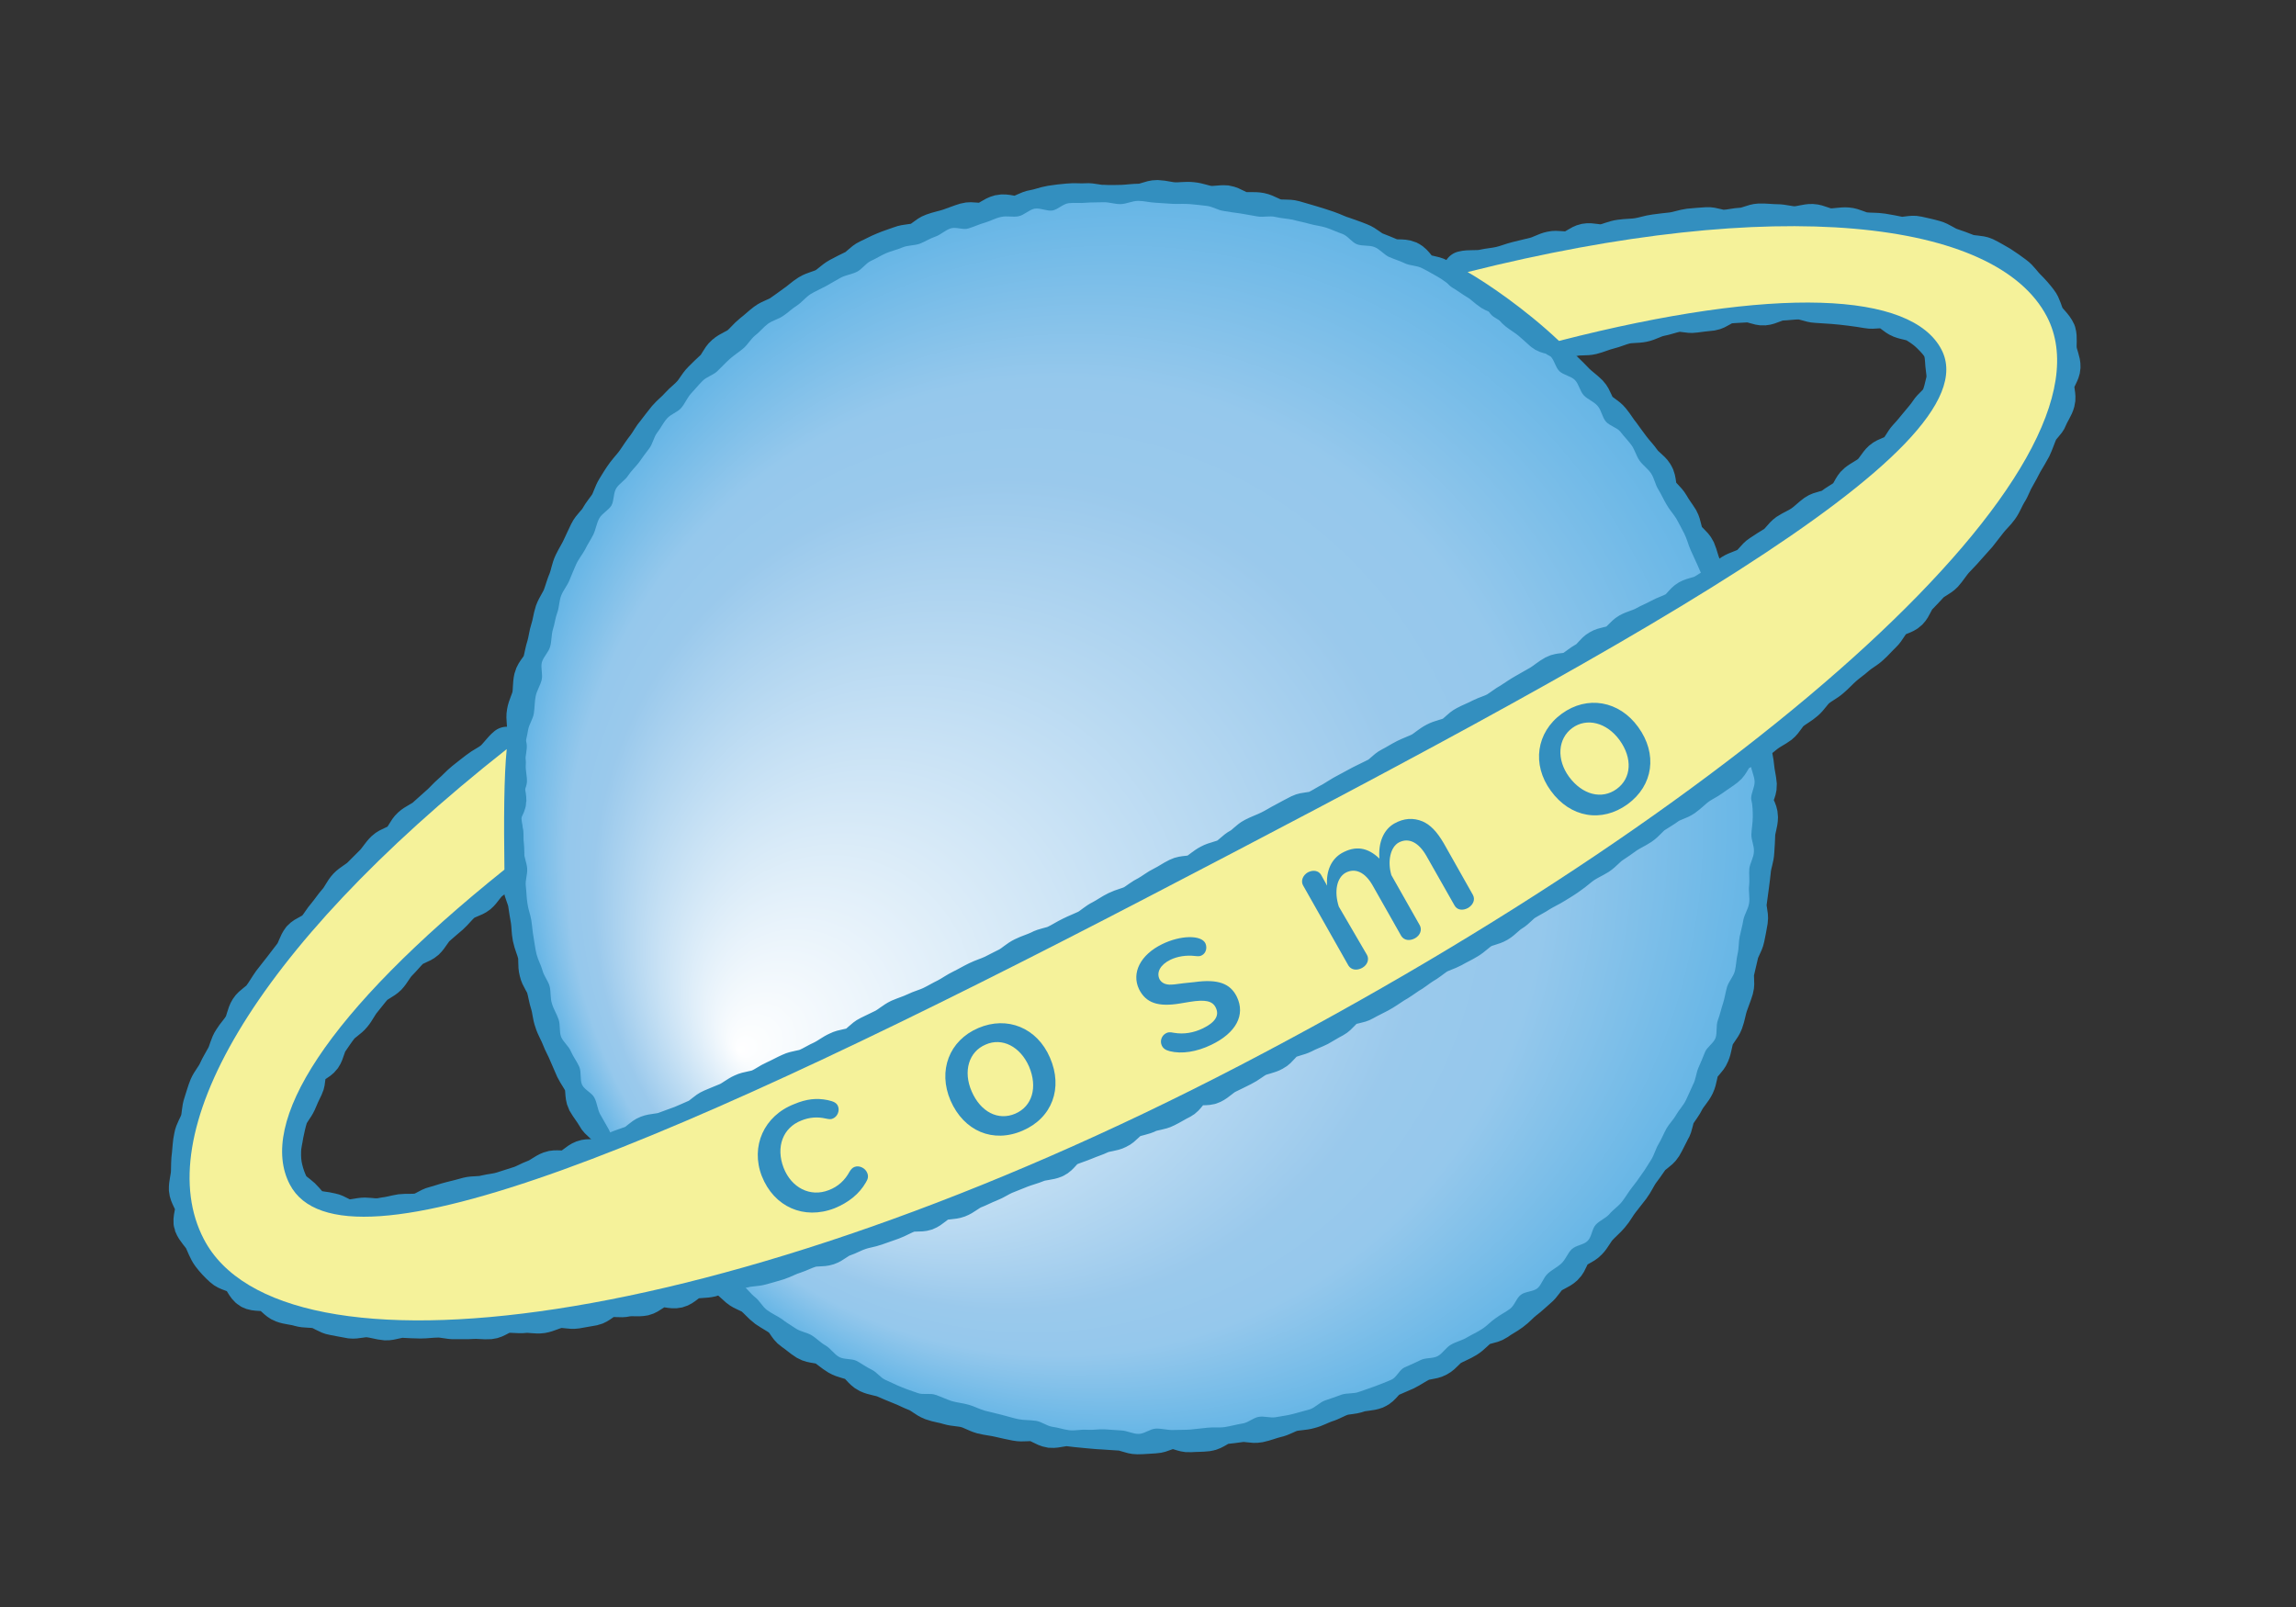 <?xml version="1.0" encoding="utf-8"?>
<!-- Generator: Adobe Illustrator 25.4.1, SVG Export Plug-In . SVG Version: 6.00 Build 0)  -->
<svg version="1.1" id="レイヤー_1" xmlns="http://www.w3.org/2000/svg" xmlns:xlink="http://www.w3.org/1999/xlink" x="0px"
	 y="0px" viewBox="0 0 100 70" style="enable-background:new 0 0 100 70;" xml:space="preserve">
<rect x="0" y="0" width="100" height="70" fill="#333333" stroke="none"/>
<style type="text/css">
	.st0{fill:#338FBF;}
	.st1{fill:none;stroke:#338FBF;stroke-width:1.897;stroke-miterlimit:10;}
	.st2{fill:url(#SVGID_1_);}
	.st3{fill:none;stroke:#338FBF;stroke-width:1.73;stroke-linecap:round;stroke-linejoin:round;stroke-miterlimit:10;}
	.st4{fill:#F5F29A;}
</style>
<g>
	<path class="st0" d="M76.49,35.59c0,0.26-0.11,0.5-0.12,0.75c-0.01,0.26-0.02,0.5-0.04,0.75c-0.01,0.26-0.11,0.49-0.14,0.74
		c-0.02,0.25-0.06,0.49-0.09,0.75c-0.03,0.25-0.07,0.49-0.1,0.74c-0.04,0.25,0.09,0.52,0.05,0.77c-0.04,0.25-0.09,0.49-0.14,0.74
		c-0.05,0.25-0.22,0.46-0.27,0.71c-0.06,0.25-0.11,0.48-0.17,0.73c-0.07,0.25,0.03,0.53-0.04,0.77c-0.07,0.24-0.17,0.47-0.25,0.71
		c-0.08,0.24-0.11,0.49-0.2,0.73c-0.09,0.24-0.3,0.43-0.39,0.66c-0.09,0.24-0.1,0.5-0.2,0.73c-0.09,0.23-0.34,0.4-0.44,0.62
		c-0.1,0.23-0.1,0.5-0.21,0.73c-0.11,0.23-0.3,0.41-0.42,0.63c-0.11,0.23-0.27,0.42-0.4,0.63c-0.12,0.22-0.11,0.51-0.25,0.72
		c-0.12,0.22-0.22,0.45-0.35,0.67c-0.13,0.21-0.42,0.33-0.56,0.54c-0.14,0.21-0.29,0.41-0.43,0.6c-0.14,0.21-0.24,0.44-0.39,0.64
		c-0.15,0.2-0.31,0.39-0.46,0.59c-0.16,0.2-0.27,0.43-0.43,0.61c-0.16,0.19-0.36,0.35-0.53,0.54c-0.17,0.19-0.27,0.43-0.44,0.6
		c-0.17,0.18-0.46,0.25-0.63,0.43c-0.18,0.18-0.22,0.49-0.4,0.66c-0.18,0.17-0.46,0.24-0.65,0.41c-0.19,0.17-0.3,0.41-0.5,0.57
		c-0.19,0.16-0.37,0.34-0.57,0.49c-0.2,0.15-0.36,0.35-0.57,0.5c-0.2,0.15-0.43,0.26-0.63,0.41c-0.21,0.14-0.52,0.13-0.73,0.27
		c-0.21,0.14-0.37,0.35-0.58,0.48c-0.21,0.13-0.45,0.22-0.67,0.34c-0.22,0.12-0.36,0.37-0.59,0.49c-0.22,0.12-0.52,0.09-0.74,0.21
		c-0.22,0.11-0.43,0.26-0.65,0.37c-0.23,0.1-0.45,0.2-0.69,0.3c-0.23,0.1-0.37,0.42-0.6,0.51c-0.23,0.09-0.51,0.07-0.75,0.15
		c-0.24,0.09-0.5,0.07-0.74,0.15s-0.45,0.22-0.69,0.29c-0.24,0.08-0.45,0.21-0.7,0.27c-0.24,0.07-0.5,0.06-0.75,0.12
		c-0.25,0.07-0.46,0.22-0.71,0.27c-0.25,0.06-0.48,0.16-0.73,0.21c-0.25,0.05-0.52-0.06-0.77-0.02c-0.25,0.04-0.49,0.06-0.74,0.09
		c-0.25,0.04-0.47,0.28-0.72,0.31c-0.25,0.03-0.5,0.02-0.76,0.04c-0.25,0.02-0.51-0.16-0.77-0.15c-0.25,0.01-0.49,0.19-0.75,0.2
		c-0.25,0.01-0.5,0.04-0.76,0.04c-0.26,0-0.5-0.15-0.75-0.16c-0.26-0.01-0.5-0.04-0.75-0.05c-0.26-0.01-0.5-0.04-0.75-0.06
		c-0.25-0.02-0.49-0.05-0.75-0.08c-0.25-0.03-0.52,0.09-0.77,0.07c-0.25-0.04-0.47-0.24-0.72-0.28c-0.25-0.04-0.51,0.03-0.76-0.02
		s-0.49-0.1-0.74-0.16c-0.25-0.06-0.5-0.08-0.74-0.14c-0.25-0.07-0.46-0.21-0.7-0.27c-0.24-0.07-0.51-0.06-0.75-0.13
		c-0.24-0.08-0.49-0.1-0.73-0.19c-0.24-0.09-0.43-0.29-0.66-0.38c-0.24-0.09-0.45-0.21-0.69-0.3c-0.23-0.09-0.46-0.19-0.69-0.29
		c-0.23-0.1-0.5-0.11-0.73-0.22c-0.23-0.11-0.36-0.39-0.59-0.51c-0.23-0.11-0.49-0.13-0.71-0.26s-0.4-0.31-0.61-0.43
		c-0.22-0.12-0.54-0.08-0.76-0.21c-0.21-0.13-0.4-0.31-0.6-0.44c-0.21-0.14-0.3-0.44-0.51-0.59s-0.43-0.26-0.63-0.4
		c-0.2-0.15-0.36-0.35-0.55-0.51c-0.2-0.16-0.47-0.21-0.66-0.37c-0.19-0.16-0.37-0.34-0.56-0.51s-0.46-0.24-0.64-0.41
		c-0.18-0.17-0.29-0.43-0.46-0.6c-0.18-0.18-0.43-0.28-0.6-0.46c-0.17-0.18-0.34-0.37-0.5-0.56c-0.17-0.19-0.23-0.47-0.39-0.66
		c-0.16-0.19-0.43-0.29-0.6-0.48c-0.15-0.2-0.25-0.44-0.4-0.64c-0.15-0.2-0.26-0.43-0.4-0.63c-0.14-0.21-0.21-0.46-0.34-0.67
		c-0.14-0.21-0.4-0.34-0.53-0.55s-0.13-0.51-0.26-0.72c-0.12-0.22-0.4-0.35-0.51-0.57c-0.12-0.22-0.29-0.42-0.41-0.63
		c-0.11-0.22-0.04-0.54-0.14-0.77c-0.1-0.23-0.26-0.43-0.37-0.65c-0.1-0.23-0.2-0.45-0.3-0.69c-0.09-0.23-0.22-0.44-0.31-0.68
		c-0.09-0.24-0.23-0.45-0.3-0.69c-0.09-0.24-0.09-0.49-0.17-0.74c-0.08-0.24-0.11-0.49-0.18-0.73c-0.07-0.24-0.26-0.44-0.31-0.69
		c-0.07-0.25-0.01-0.51-0.07-0.76c-0.06-0.25-0.17-0.47-0.22-0.72c-0.05-0.25-0.04-0.5-0.08-0.75c-0.04-0.25-0.09-0.49-0.12-0.74
		c-0.04-0.25-0.18-0.48-0.21-0.73c-0.03-0.25-0.04-0.5-0.06-0.75c-0.02-0.25-0.04-0.5-0.06-0.75c-0.01-0.25-0.06-0.5-0.06-0.76
		c-0.01-0.25-0.03-0.5-0.03-0.76s0.19-0.5,0.2-0.75c0.01-0.26,0.02-0.5,0.04-0.75c0.01-0.26,0.02-0.5,0.04-0.75
		c0.02-0.25,0.09-0.49,0.12-0.74c0.03-0.25-0.07-0.51-0.03-0.76c0.04-0.25-0.05-0.52,0-0.77c0.04-0.25,0.18-0.48,0.23-0.73
		c0.05-0.25,0.02-0.51,0.08-0.76c0.06-0.25,0.31-0.43,0.38-0.68c0.07-0.25,0.1-0.49,0.18-0.73c0.07-0.24,0.09-0.49,0.17-0.73
		s0.1-0.49,0.18-0.73c0.09-0.24,0.25-0.44,0.34-0.68c0.09-0.24,0.15-0.48,0.25-0.71c0.09-0.23,0.12-0.49,0.23-0.72
		s0.25-0.44,0.35-0.66c0.11-0.23,0.21-0.46,0.32-0.68c0.11-0.23,0.33-0.39,0.45-0.6c0.12-0.22,0.29-0.41,0.43-0.62
		c0.12-0.22,0.18-0.47,0.31-0.68c0.13-0.21,0.26-0.43,0.41-0.63s0.33-0.38,0.47-0.59c0.14-0.21,0.28-0.42,0.43-0.61
		c0.15-0.2,0.26-0.43,0.43-0.62c0.16-0.2,0.3-0.4,0.46-0.59c0.16-0.19,0.37-0.34,0.53-0.53c0.17-0.19,0.37-0.33,0.54-0.52
		c0.17-0.18,0.28-0.42,0.46-0.6c0.18-0.18,0.35-0.35,0.54-0.52c0.18-0.17,0.26-0.45,0.45-0.61c0.19-0.17,0.45-0.24,0.65-0.4
		c0.19-0.16,0.35-0.37,0.54-0.52c0.2-0.15,0.38-0.33,0.58-0.48s0.47-0.21,0.67-0.35c0.21-0.14,0.4-0.29,0.6-0.43
		c0.21-0.14,0.39-0.32,0.6-0.45s0.48-0.17,0.7-0.29c0.22-0.12,0.39-0.32,0.61-0.44c0.22-0.12,0.44-0.23,0.67-0.34
		c0.22-0.11,0.39-0.35,0.61-0.45c0.23-0.1,0.45-0.23,0.68-0.32c0.23-0.1,0.47-0.17,0.71-0.26c0.23-0.09,0.51-0.07,0.75-0.15
		c0.24-0.09,0.42-0.32,0.65-0.4c0.24-0.09,0.48-0.13,0.72-0.21c0.24-0.08,0.47-0.18,0.71-0.25c0.24-0.07,0.53,0.05,0.78-0.02
		s0.44-0.27,0.69-0.33c0.25-0.06,0.53,0.09,0.78,0.04s0.46-0.22,0.72-0.26c0.25-0.04,0.48-0.14,0.73-0.18s0.5-0.07,0.75-0.09
		c0.25-0.03,0.5,0.01,0.76-0.01c0.25-0.02,0.5,0.08,0.76,0.07C48.39,9.02,48.65,9,48.89,9c0.25-0.01,0.5-0.05,0.75-0.05
		c0.26,0,0.5-0.16,0.76-0.16c0.26,0.01,0.5,0.09,0.75,0.1c0.26,0.01,0.51-0.04,0.76-0.01c0.25,0.02,0.49,0.13,0.74,0.16
		S53.15,9,53.39,9.02c0.25,0.04,0.47,0.24,0.72,0.28c0.25,0.04,0.51-0.01,0.76,0.04c0.25,0.05,0.46,0.22,0.71,0.27
		c0.25,0.06,0.51,0,0.76,0.07s0.48,0.14,0.72,0.21c0.24,0.07,0.48,0.15,0.72,0.23c0.24,0.08,0.46,0.2,0.7,0.27
		c0.24,0.09,0.47,0.16,0.71,0.26c0.24,0.09,0.42,0.29,0.65,0.39c0.23,0.09,0.46,0.18,0.69,0.28c0.23,0.1,0.55,0.01,0.78,0.11
		c0.23,0.11,0.35,0.43,0.57,0.54c0.23,0.11,0.51,0.1,0.73,0.22c0.22,0.12,0.45,0.23,0.66,0.35c0.22,0.12,0.37,0.36,0.58,0.49
		c0.21,0.13,0.47,0.2,0.68,0.34c0.21,0.14,0.43,0.26,0.64,0.4c0.21,0.14,0.32,0.41,0.53,0.55c0.2,0.15,0.46,0.22,0.65,0.38
		c0.2,0.16,0.41,0.29,0.6,0.45c0.19,0.16,0.26,0.46,0.44,0.63c0.19,0.17,0.45,0.25,0.63,0.42c0.18,0.17,0.36,0.35,0.53,0.53
		c0.18,0.18,0.39,0.32,0.57,0.5c0.17,0.18,0.22,0.48,0.38,0.67c0.17,0.19,0.42,0.29,0.58,0.49c0.16,0.19,0.28,0.41,0.44,0.6
		c0.15,0.2,0.29,0.41,0.44,0.6c0.15,0.2,0.33,0.38,0.47,0.58c0.14,0.21,0.39,0.34,0.52,0.55c0.14,0.21,0.08,0.55,0.21,0.76
		c0.13,0.21,0.36,0.37,0.48,0.58c0.12,0.22,0.28,0.42,0.41,0.63c0.12,0.22,0.12,0.5,0.24,0.72c0.11,0.22,0.38,0.37,0.49,0.6
		c0.1,0.23,0.14,0.48,0.25,0.72c0.1,0.23,0.18,0.46,0.28,0.7c0.09,0.23,0.22,0.45,0.31,0.68c0.09,0.24,0.22,0.45,0.3,0.69
		s0.17,0.47,0.25,0.71s0.04,0.51,0.1,0.76c0.07,0.24,0.27,0.44,0.34,0.69c0.07,0.25-0.06,0.53,0,0.78c0.06,0.25,0.18,0.47,0.23,0.72
		c0.05,0.25,0.09,0.49,0.14,0.74c0.04,0.25-0.02,0.51,0.02,0.76c0.04,0.25,0.18,0.48,0.21,0.73c0.03,0.25,0.1,0.49,0.12,0.75
		c0.02,0.25,0.09,0.49,0.11,0.75c0.01,0.25-0.19,0.51-0.18,0.76C76.29,35.09,76.49,35.34,76.49,35.59z"/>
	<path class="st1" d="M76.49,35.59c0,0.26-0.11,0.5-0.12,0.75c-0.01,0.26-0.02,0.5-0.04,0.75c-0.01,0.26-0.11,0.49-0.14,0.74
		c-0.02,0.25-0.06,0.49-0.09,0.75c-0.03,0.25-0.07,0.49-0.1,0.74c-0.04,0.25,0.09,0.52,0.05,0.77c-0.04,0.25-0.09,0.49-0.14,0.74
		c-0.05,0.25-0.22,0.46-0.27,0.71c-0.06,0.25-0.11,0.48-0.17,0.73c-0.07,0.25,0.03,0.53-0.04,0.77c-0.07,0.24-0.17,0.47-0.25,0.71
		c-0.08,0.24-0.11,0.49-0.2,0.73c-0.09,0.24-0.3,0.43-0.39,0.66c-0.09,0.24-0.1,0.5-0.2,0.73c-0.09,0.23-0.34,0.4-0.44,0.62
		c-0.1,0.23-0.1,0.5-0.21,0.73c-0.11,0.23-0.3,0.41-0.42,0.63c-0.11,0.23-0.27,0.42-0.4,0.63c-0.12,0.22-0.11,0.51-0.25,0.72
		c-0.12,0.22-0.22,0.45-0.35,0.67c-0.13,0.21-0.42,0.33-0.56,0.54c-0.14,0.21-0.29,0.41-0.43,0.6c-0.14,0.21-0.24,0.44-0.39,0.64
		c-0.15,0.2-0.31,0.39-0.46,0.59c-0.16,0.2-0.27,0.43-0.43,0.61c-0.16,0.19-0.36,0.35-0.53,0.54c-0.17,0.19-0.27,0.43-0.44,0.6
		c-0.17,0.18-0.46,0.25-0.63,0.43c-0.18,0.18-0.22,0.49-0.4,0.66c-0.18,0.17-0.46,0.24-0.65,0.41c-0.19,0.17-0.3,0.41-0.5,0.57
		c-0.19,0.16-0.37,0.34-0.57,0.49c-0.2,0.15-0.36,0.35-0.57,0.5c-0.2,0.15-0.43,0.26-0.63,0.41c-0.21,0.14-0.52,0.13-0.73,0.27
		c-0.21,0.14-0.37,0.35-0.58,0.48c-0.21,0.13-0.45,0.22-0.67,0.34c-0.22,0.12-0.36,0.37-0.59,0.49c-0.22,0.12-0.52,0.09-0.74,0.21
		c-0.22,0.11-0.43,0.26-0.65,0.37c-0.23,0.1-0.45,0.2-0.69,0.3c-0.23,0.1-0.37,0.42-0.6,0.51c-0.23,0.09-0.51,0.07-0.75,0.15
		c-0.24,0.09-0.5,0.07-0.74,0.15s-0.45,0.22-0.69,0.29c-0.24,0.08-0.45,0.21-0.7,0.27c-0.24,0.07-0.5,0.06-0.75,0.12
		c-0.25,0.07-0.46,0.22-0.71,0.27c-0.25,0.06-0.48,0.16-0.73,0.21c-0.25,0.05-0.52-0.06-0.77-0.02c-0.25,0.04-0.49,0.06-0.74,0.09
		c-0.25,0.04-0.47,0.28-0.72,0.31c-0.25,0.03-0.5,0.02-0.76,0.04c-0.25,0.02-0.51-0.16-0.77-0.15c-0.25,0.01-0.49,0.19-0.75,0.2
		c-0.25,0.01-0.5,0.04-0.76,0.04c-0.26,0-0.5-0.15-0.75-0.16c-0.26-0.01-0.5-0.04-0.75-0.05c-0.26-0.01-0.5-0.04-0.75-0.06
		c-0.25-0.02-0.49-0.05-0.75-0.08c-0.25-0.03-0.52,0.09-0.77,0.07c-0.25-0.04-0.47-0.24-0.72-0.28c-0.25-0.04-0.51,0.03-0.76-0.02
		s-0.49-0.1-0.74-0.16c-0.25-0.06-0.5-0.08-0.74-0.14c-0.25-0.07-0.46-0.21-0.7-0.27c-0.24-0.07-0.51-0.06-0.75-0.13
		c-0.24-0.08-0.49-0.1-0.73-0.19c-0.24-0.09-0.43-0.29-0.66-0.38c-0.24-0.09-0.45-0.21-0.69-0.3c-0.23-0.09-0.46-0.19-0.69-0.29
		c-0.23-0.1-0.5-0.11-0.73-0.22c-0.23-0.11-0.36-0.39-0.59-0.51c-0.23-0.11-0.49-0.13-0.71-0.26s-0.4-0.31-0.61-0.43
		c-0.22-0.12-0.54-0.08-0.76-0.21c-0.21-0.13-0.4-0.31-0.6-0.44c-0.21-0.14-0.3-0.44-0.51-0.59s-0.43-0.26-0.63-0.4
		c-0.2-0.15-0.36-0.35-0.55-0.51c-0.2-0.16-0.47-0.21-0.66-0.37c-0.19-0.16-0.37-0.34-0.56-0.51s-0.46-0.24-0.64-0.41
		c-0.18-0.17-0.29-0.43-0.46-0.6c-0.18-0.18-0.43-0.28-0.6-0.46c-0.17-0.18-0.34-0.37-0.5-0.56c-0.17-0.19-0.23-0.47-0.39-0.66
		c-0.16-0.19-0.43-0.29-0.6-0.48c-0.15-0.2-0.25-0.44-0.4-0.64c-0.15-0.2-0.26-0.43-0.4-0.63c-0.14-0.21-0.21-0.46-0.34-0.67
		c-0.14-0.21-0.4-0.34-0.53-0.55s-0.13-0.51-0.26-0.72c-0.12-0.22-0.4-0.35-0.51-0.57c-0.12-0.22-0.29-0.42-0.41-0.63
		c-0.11-0.22-0.04-0.54-0.14-0.77c-0.1-0.23-0.26-0.43-0.37-0.65c-0.1-0.23-0.2-0.45-0.3-0.69c-0.09-0.23-0.22-0.44-0.31-0.68
		c-0.09-0.24-0.23-0.45-0.3-0.69c-0.09-0.24-0.09-0.49-0.17-0.74c-0.08-0.24-0.11-0.49-0.18-0.73c-0.07-0.24-0.26-0.44-0.31-0.69
		c-0.07-0.25-0.01-0.51-0.07-0.76c-0.06-0.25-0.17-0.47-0.22-0.72c-0.05-0.25-0.04-0.5-0.08-0.75c-0.04-0.25-0.09-0.49-0.12-0.74
		c-0.04-0.25-0.18-0.48-0.21-0.73c-0.03-0.25-0.04-0.5-0.06-0.75c-0.02-0.25-0.04-0.5-0.06-0.75c-0.01-0.25-0.06-0.5-0.06-0.76
		c-0.01-0.25-0.03-0.5-0.03-0.76s0.19-0.5,0.2-0.75c0.01-0.26,0.02-0.5,0.04-0.75c0.01-0.26,0.02-0.5,0.04-0.75
		c0.02-0.25,0.09-0.49,0.12-0.74c0.03-0.25-0.07-0.51-0.03-0.76c0.04-0.25-0.05-0.52,0-0.77c0.04-0.25,0.18-0.48,0.23-0.73
		c0.05-0.25,0.02-0.51,0.08-0.76c0.06-0.25,0.31-0.43,0.38-0.68c0.07-0.25,0.1-0.49,0.18-0.73c0.07-0.24,0.09-0.49,0.17-0.73
		s0.1-0.49,0.18-0.73c0.09-0.24,0.25-0.44,0.34-0.68c0.09-0.24,0.15-0.48,0.25-0.71c0.09-0.23,0.12-0.49,0.23-0.72
		s0.25-0.44,0.35-0.66c0.11-0.23,0.21-0.46,0.32-0.68c0.11-0.23,0.33-0.39,0.45-0.6c0.12-0.22,0.29-0.41,0.43-0.62
		c0.12-0.22,0.18-0.47,0.31-0.68c0.13-0.21,0.26-0.43,0.41-0.63s0.33-0.38,0.47-0.59c0.14-0.21,0.28-0.42,0.43-0.61
		c0.15-0.2,0.26-0.43,0.43-0.62c0.16-0.2,0.3-0.4,0.46-0.59c0.16-0.19,0.37-0.34,0.53-0.53c0.17-0.19,0.37-0.33,0.54-0.52
		c0.17-0.18,0.28-0.42,0.46-0.6c0.18-0.18,0.35-0.35,0.54-0.52c0.18-0.17,0.26-0.45,0.45-0.61c0.19-0.17,0.45-0.24,0.65-0.4
		c0.19-0.16,0.35-0.37,0.54-0.52c0.2-0.15,0.38-0.33,0.58-0.48s0.47-0.21,0.67-0.35c0.21-0.14,0.4-0.29,0.6-0.43
		c0.21-0.14,0.39-0.32,0.6-0.45s0.48-0.17,0.7-0.29c0.22-0.12,0.39-0.32,0.61-0.44c0.22-0.12,0.44-0.23,0.67-0.34
		c0.22-0.11,0.39-0.35,0.61-0.45c0.23-0.1,0.45-0.23,0.68-0.32c0.23-0.1,0.47-0.17,0.71-0.26c0.23-0.09,0.51-0.07,0.75-0.15
		c0.24-0.09,0.42-0.32,0.65-0.4c0.24-0.09,0.48-0.13,0.72-0.21c0.24-0.08,0.47-0.18,0.71-0.25c0.24-0.07,0.53,0.05,0.78-0.02
		s0.44-0.27,0.69-0.33c0.25-0.06,0.53,0.09,0.78,0.04s0.46-0.22,0.72-0.26c0.25-0.04,0.48-0.14,0.73-0.18s0.5-0.07,0.75-0.09
		c0.25-0.03,0.5,0.01,0.76-0.01c0.25-0.02,0.5,0.08,0.76,0.07C48.39,9.02,48.65,9,48.89,9c0.25-0.01,0.5-0.05,0.75-0.05
		c0.26,0,0.5-0.16,0.76-0.16c0.26,0.01,0.5,0.09,0.75,0.1c0.26,0.01,0.51-0.04,0.76-0.01c0.25,0.02,0.49,0.13,0.74,0.16
		S53.15,9,53.39,9.02c0.25,0.04,0.47,0.24,0.72,0.28c0.25,0.04,0.51-0.01,0.76,0.04c0.25,0.05,0.46,0.22,0.71,0.27
		c0.25,0.06,0.51,0,0.76,0.07s0.48,0.14,0.72,0.21c0.24,0.07,0.48,0.15,0.72,0.23c0.24,0.08,0.46,0.2,0.7,0.27
		c0.24,0.09,0.47,0.16,0.71,0.26c0.24,0.09,0.42,0.29,0.65,0.39c0.23,0.09,0.46,0.18,0.69,0.28c0.23,0.1,0.55,0.01,0.78,0.11
		c0.23,0.11,0.35,0.43,0.57,0.54c0.23,0.11,0.51,0.1,0.73,0.22c0.22,0.12,0.45,0.23,0.66,0.35c0.22,0.12,0.37,0.36,0.58,0.49
		c0.21,0.13,0.47,0.2,0.68,0.34c0.21,0.14,0.43,0.26,0.64,0.4c0.21,0.14,0.32,0.41,0.53,0.55c0.2,0.15,0.46,0.22,0.65,0.38
		c0.2,0.16,0.41,0.29,0.6,0.45c0.19,0.16,0.26,0.46,0.44,0.63c0.19,0.17,0.45,0.25,0.63,0.42c0.18,0.17,0.36,0.35,0.53,0.53
		c0.18,0.18,0.39,0.32,0.57,0.5c0.17,0.18,0.22,0.48,0.38,0.67c0.17,0.19,0.42,0.29,0.58,0.49c0.16,0.19,0.28,0.41,0.44,0.6
		c0.15,0.2,0.29,0.41,0.44,0.6c0.15,0.2,0.33,0.38,0.47,0.58c0.14,0.21,0.39,0.34,0.52,0.55c0.14,0.21,0.08,0.55,0.21,0.76
		c0.13,0.21,0.36,0.37,0.48,0.58c0.12,0.22,0.28,0.42,0.41,0.63c0.12,0.22,0.12,0.5,0.24,0.72c0.11,0.22,0.38,0.37,0.49,0.6
		c0.1,0.23,0.14,0.48,0.25,0.72c0.1,0.23,0.18,0.46,0.28,0.7c0.09,0.23,0.22,0.45,0.31,0.68c0.09,0.24,0.22,0.45,0.3,0.69
		s0.17,0.47,0.25,0.71s0.04,0.51,0.1,0.76c0.07,0.24,0.27,0.44,0.34,0.69c0.07,0.25-0.06,0.53,0,0.78c0.06,0.25,0.18,0.47,0.23,0.72
		c0.05,0.25,0.09,0.49,0.14,0.74c0.04,0.25-0.02,0.51,0.02,0.76c0.04,0.25,0.18,0.48,0.21,0.73c0.03,0.25,0.1,0.49,0.12,0.75
		c0.02,0.25,0.09,0.49,0.11,0.75c0.01,0.25-0.19,0.51-0.18,0.76C76.29,35.09,76.49,35.34,76.49,35.59z"/>
</g>
<g>
	
		<radialGradient id="SVGID_1_" cx="49.602" cy="34.246" r="26.866" fx="32.182" fy="24.109" gradientTransform="matrix(1 0 0 -1 0 69.89)" gradientUnits="userSpaceOnUse">
		<stop  offset="0" style="stop-color:#FFFFFF"/>
		<stop  offset="0.674" style="stop-color:#9AC9EC"/>
		<stop  offset="0.792" style="stop-color:#95C8EC"/>
		<stop  offset="1" style="stop-color:#67B6E6"/>
	</radialGradient>
	<path class="st2" d="M76.34,35.59c0,0.26-0.05,0.5-0.06,0.75c-0.01,0.26,0.13,0.51,0.11,0.76c-0.01,0.26-0.17,0.49-0.2,0.74
		c-0.02,0.25,0.02,0.5-0.01,0.75c-0.03,0.25,0.04,0.51,0,0.76c-0.04,0.25-0.2,0.47-0.25,0.72c-0.04,0.25-0.11,0.49-0.16,0.73
		c-0.05,0.25-0.03,0.5-0.09,0.75s-0.06,0.5-0.12,0.75c-0.07,0.25-0.26,0.44-0.34,0.69c-0.07,0.24-0.1,0.49-0.18,0.73
		c-0.08,0.24-0.13,0.48-0.22,0.72c-0.09,0.24-0.02,0.53-0.1,0.77c-0.09,0.24-0.37,0.39-0.46,0.62c-0.09,0.23-0.19,0.46-0.29,0.69
		c-0.1,0.23-0.11,0.5-0.23,0.72c-0.11,0.23-0.2,0.46-0.31,0.68c-0.11,0.23-0.29,0.41-0.42,0.63c-0.12,0.22-0.31,0.4-0.43,0.61
		c-0.12,0.22-0.21,0.45-0.34,0.67c-0.13,0.21-0.19,0.47-0.32,0.68c-0.14,0.21-0.26,0.43-0.41,0.63c-0.14,0.21-0.29,0.41-0.44,0.6
		s-0.28,0.42-0.43,0.61c-0.16,0.2-0.38,0.34-0.54,0.53c-0.16,0.19-0.43,0.28-0.6,0.47c-0.17,0.19-0.17,0.52-0.35,0.7
		c-0.17,0.18-0.52,0.19-0.7,0.37c-0.18,0.18-0.26,0.44-0.44,0.61s-0.42,0.28-0.6,0.45c-0.19,0.17-0.26,0.47-0.44,0.63
		c-0.19,0.16-0.54,0.14-0.73,0.29c-0.2,0.15-0.27,0.46-0.47,0.61c-0.2,0.15-0.43,0.26-0.63,0.41c-0.21,0.14-0.38,0.34-0.59,0.47
		c-0.21,0.14-0.44,0.24-0.66,0.37c-0.21,0.13-0.47,0.18-0.69,0.31c-0.22,0.12-0.36,0.38-0.58,0.5c-0.22,0.12-0.54,0.06-0.76,0.18
		c-0.22,0.11-0.45,0.21-0.68,0.31c-0.23,0.1-0.35,0.44-0.58,0.54c-0.23,0.1-0.46,0.19-0.7,0.28c-0.23,0.09-0.47,0.16-0.71,0.25
		c-0.24,0.09-0.52,0.04-0.76,0.12c-0.24,0.09-0.47,0.17-0.71,0.25c-0.24,0.08-0.43,0.31-0.67,0.39c-0.24,0.07-0.48,0.13-0.73,0.2
		c-0.25,0.07-0.49,0.09-0.74,0.14s-0.52-0.06-0.77-0.01c-0.25,0.05-0.46,0.26-0.71,0.29c-0.25,0.04-0.49,0.11-0.74,0.15
		c-0.25,0.04-0.5,0-0.76,0.03c-0.25,0.03-0.5,0.05-0.75,0.08c-0.25,0.02-0.5,0.01-0.75,0.02c-0.25,0.01-0.5-0.07-0.76-0.06
		c-0.25,0.01-0.5,0.23-0.75,0.23c-0.26,0-0.5-0.14-0.75-0.15c-0.26-0.01-0.5-0.04-0.75-0.05c-0.26-0.01-0.5,0.04-0.76,0.02
		c-0.25-0.02-0.51,0.05-0.76,0.02c-0.25-0.03-0.49-0.12-0.74-0.15c-0.25-0.04-0.47-0.23-0.72-0.26c-0.25-0.04-0.5-0.02-0.75-0.07
		c-0.25-0.05-0.48-0.13-0.73-0.19c-0.25-0.06-0.48-0.12-0.73-0.18c-0.25-0.07-0.46-0.19-0.71-0.26c-0.24-0.07-0.5-0.09-0.74-0.16
		c-0.24-0.08-0.46-0.19-0.7-0.27c-0.24-0.09-0.54,0.01-0.78-0.08c-0.24-0.09-0.48-0.16-0.71-0.26c-0.23-0.09-0.46-0.21-0.69-0.31
		c-0.23-0.1-0.39-0.35-0.61-0.45c-0.23-0.11-0.43-0.26-0.65-0.38c-0.23-0.11-0.54-0.05-0.76-0.17c-0.22-0.12-0.37-0.37-0.59-0.5
		c-0.22-0.12-0.39-0.31-0.6-0.44c-0.21-0.13-0.49-0.16-0.7-0.3s-0.43-0.27-0.62-0.42c-0.21-0.14-0.44-0.24-0.64-0.39
		c-0.2-0.15-0.32-0.41-0.52-0.56c-0.2-0.16-0.34-0.37-0.54-0.53c-0.19-0.16-0.36-0.35-0.54-0.52c-0.19-0.17-0.46-0.24-0.64-0.41
		c-0.18-0.17-0.28-0.43-0.46-0.6c-0.18-0.18-0.35-0.36-0.52-0.54c-0.17-0.18-0.49-0.23-0.66-0.42c-0.17-0.19-0.29-0.41-0.45-0.6
		c-0.16-0.19-0.37-0.35-0.52-0.55c-0.15-0.2-0.19-0.48-0.34-0.68c-0.15-0.2-0.27-0.42-0.42-0.62s-0.26-0.43-0.39-0.64
		c-0.14-0.21-0.46-0.29-0.6-0.5c-0.13-0.21-0.17-0.48-0.29-0.7s-0.25-0.43-0.37-0.65s-0.13-0.49-0.25-0.72
		c-0.11-0.22-0.43-0.34-0.54-0.57c-0.1-0.23-0.02-0.54-0.12-0.78c-0.1-0.23-0.26-0.43-0.36-0.66c-0.09-0.23-0.33-0.41-0.43-0.64
		c-0.09-0.24-0.03-0.52-0.11-0.76s-0.22-0.45-0.29-0.69c-0.08-0.24-0.04-0.51-0.1-0.75s-0.25-0.45-0.31-0.69
		c-0.07-0.25-0.2-0.47-0.26-0.71c-0.06-0.25-0.09-0.49-0.13-0.74c-0.05-0.25-0.06-0.5-0.1-0.75c-0.04-0.25-0.14-0.48-0.17-0.74
		c-0.04-0.25-0.04-0.5-0.07-0.75c-0.03-0.25,0.08-0.51,0.06-0.76s-0.13-0.49-0.15-0.74c-0.01-0.25,0-0.5-0.01-0.76
		c-0.01-0.25-0.09-0.5-0.09-0.76s0.04-0.5,0.05-0.76s0.17-0.49,0.19-0.75c0.01-0.26-0.07-0.5-0.05-0.76
		c0.02-0.25-0.07-0.51-0.04-0.76s0.1-0.49,0.14-0.74c0.04-0.25,0.21-0.47,0.25-0.72c0.04-0.25,0.03-0.5,0.08-0.75
		s0.2-0.47,0.26-0.71c0.06-0.25-0.05-0.53,0.01-0.77c0.07-0.25,0.29-0.43,0.36-0.68c0.07-0.24,0.05-0.51,0.12-0.75
		c0.08-0.24,0.1-0.49,0.19-0.73c0.09-0.24,0.08-0.51,0.17-0.74c0.09-0.24,0.26-0.43,0.36-0.67c0.09-0.23,0.19-0.46,0.29-0.69
		c0.1-0.23,0.27-0.43,0.39-0.65c0.11-0.23,0.25-0.43,0.36-0.65c0.11-0.23,0.14-0.49,0.26-0.71c0.12-0.22,0.4-0.35,0.53-0.56
		c0.12-0.22,0.08-0.54,0.21-0.75c0.13-0.21,0.39-0.35,0.52-0.56c0.14-0.21,0.33-0.38,0.48-0.58c0.14-0.21,0.29-0.4,0.44-0.6
		c0.15-0.2,0.19-0.48,0.34-0.68c0.16-0.2,0.26-0.43,0.43-0.62c0.16-0.19,0.45-0.27,0.61-0.45c0.17-0.19,0.26-0.44,0.43-0.63
		c0.17-0.18,0.33-0.38,0.51-0.56c0.18-0.18,0.46-0.25,0.64-0.42c0.18-0.17,0.35-0.36,0.54-0.53s0.4-0.3,0.59-0.46
		c0.19-0.16,0.32-0.4,0.51-0.56c0.2-0.15,0.36-0.36,0.56-0.51c0.2-0.15,0.47-0.21,0.67-0.35c0.21-0.14,0.39-0.32,0.6-0.45
		c0.21-0.14,0.37-0.35,0.58-0.49c0.21-0.13,0.45-0.23,0.67-0.35c0.22-0.12,0.43-0.25,0.65-0.37s0.49-0.15,0.71-0.26
		s0.38-0.36,0.6-0.47c0.23-0.1,0.44-0.24,0.67-0.34c0.23-0.1,0.48-0.15,0.71-0.25s0.51-0.08,0.75-0.16
		c0.24-0.09,0.44-0.23,0.68-0.31s0.43-0.28,0.67-0.36c0.24-0.08,0.55,0.08,0.78,0c0.24-0.07,0.46-0.18,0.71-0.25s0.46-0.2,0.71-0.25
		c0.25-0.06,0.51,0.02,0.76-0.03c0.25-0.05,0.45-0.28,0.7-0.33c0.25-0.04,0.52,0.11,0.77,0.08c0.25-0.04,0.46-0.29,0.72-0.32
		c0.25-0.03,0.5,0.01,0.76-0.02c0.25-0.02,0.5-0.01,0.75-0.02c0.25-0.01,0.5,0.09,0.76,0.08c0.25-0.01,0.5-0.14,0.75-0.14
		c0.26,0,0.5,0.07,0.75,0.08c0.26,0.01,0.5,0.04,0.75,0.05c0.26,0.01,0.5-0.01,0.75,0.01c0.25,0.02,0.5,0.05,0.75,0.08
		c0.25,0.03,0.48,0.19,0.73,0.22c0.25,0.04,0.49,0.08,0.74,0.11c0.25,0.04,0.49,0.09,0.74,0.13s0.52-0.04,0.77,0.02
		c0.25,0.06,0.5,0.07,0.75,0.12c0.25,0.07,0.49,0.11,0.73,0.18c0.24,0.07,0.5,0.09,0.74,0.17c0.24,0.08,0.46,0.19,0.7,0.27
		c0.24,0.09,0.4,0.36,0.63,0.45c0.24,0.09,0.53,0.03,0.76,0.12c0.23,0.09,0.41,0.32,0.63,0.43c0.23,0.1,0.47,0.17,0.7,0.28
		s0.51,0.09,0.74,0.21c0.23,0.11,0.44,0.24,0.66,0.36c0.22,0.12,0.42,0.29,0.63,0.42c0.22,0.12,0.46,0.21,0.67,0.34
		s0.43,0.26,0.64,0.4c0.21,0.14,0.3,0.44,0.51,0.59c0.21,0.14,0.43,0.25,0.63,0.4s0.4,0.3,0.6,0.45c0.2,0.16,0.44,0.25,0.64,0.41
		c0.19,0.16,0.42,0.29,0.6,0.45c0.19,0.17,0.23,0.5,0.41,0.67c0.18,0.17,0.5,0.21,0.67,0.38c0.18,0.18,0.22,0.49,0.39,0.67
		c0.17,0.18,0.44,0.27,0.6,0.46c0.17,0.19,0.2,0.49,0.36,0.68c0.16,0.19,0.48,0.26,0.63,0.44c0.15,0.2,0.33,0.38,0.48,0.58
		c0.15,0.2,0.21,0.47,0.35,0.67c0.14,0.21,0.37,0.36,0.51,0.57c0.14,0.21,0.18,0.48,0.31,0.69c0.13,0.21,0.23,0.44,0.36,0.66
		c0.12,0.22,0.3,0.41,0.43,0.62c0.12,0.22,0.24,0.44,0.35,0.66c0.11,0.22,0.17,0.47,0.27,0.7c0.1,0.23,0.21,0.45,0.31,0.68
		c0.1,0.23,0.2,0.45,0.29,0.69c0.09,0.23,0.34,0.41,0.43,0.63c0.09,0.24,0.11,0.49,0.19,0.73c0.09,0.24,0.18,0.47,0.26,0.71
		c0.08,0.24,0.22,0.46,0.28,0.7c0.07,0.24-0.05,0.53,0.01,0.78c0.07,0.25,0.29,0.44,0.35,0.69c0.06,0.25,0.05,0.5,0.09,0.75
		c0.05,0.25,0.13,0.48,0.17,0.73c0.04,0.25-0.01,0.51,0.03,0.76c0.04,0.25,0.06,0.49,0.09,0.75c0.03,0.25,0.09,0.49,0.12,0.75
		c0.02,0.25,0.16,0.49,0.17,0.74c0.01,0.25-0.16,0.51-0.15,0.76C76.34,35.09,76.34,35.34,76.34,35.59z"/>
</g>
<g>
	<g>
		<g>
			<path class="st0" d="M89.07,13.83c-0.11-0.22-0.15-0.49-0.31-0.69c-0.15-0.2-0.32-0.39-0.5-0.57c-0.18-0.17-0.32-0.41-0.53-0.56
				c-0.2-0.15-0.41-0.3-0.63-0.44c-0.21-0.12-0.44-0.26-0.67-0.37c-0.22-0.1-0.52-0.06-0.77-0.15c-0.23-0.09-0.46-0.18-0.71-0.26
				c-0.24-0.08-0.44-0.26-0.7-0.33c-0.24-0.07-0.49-0.12-0.75-0.18c-0.25-0.06-0.52,0.06-0.78,0.02c-0.25-0.05-0.49-0.1-0.75-0.14
				c-0.25-0.04-0.5-0.02-0.76-0.05c-0.25-0.03-0.48-0.19-0.75-0.21c-0.25-0.02-0.51,0.05-0.77,0.04c-0.25-0.01-0.5-0.18-0.76-0.19
				c-0.25-0.01-0.51,0.1-0.77,0.1c-0.25,0-0.5-0.09-0.77-0.09c-0.25,0-0.51-0.04-0.77-0.03c-0.25,0.01-0.5,0.17-0.76,0.18
				c-0.25,0.01-0.49,0.08-0.75,0.09c-0.25,0.02-0.51-0.13-0.77-0.11c-0.25,0.02-0.5,0.03-0.76,0.06c-0.24,0.03-0.47,0.12-0.73,0.16
				c-0.25,0.03-0.5,0.05-0.76,0.09c-0.25,0.03-0.49,0.12-0.75,0.16c-0.25,0.04-0.51,0.03-0.77,0.07c-0.25,0.03-0.48,0.15-0.73,0.2
				c-0.25,0.04-0.52-0.08-0.78-0.03c-0.25,0.05-0.46,0.28-0.71,0.33c-0.26,0.05-0.53-0.05-0.78,0.01c-0.25,0.05-0.47,0.2-0.73,0.26
				c-0.25,0.06-0.49,0.12-0.74,0.18c-0.25,0.06-0.48,0.16-0.74,0.22c-0.25,0.06-0.5,0.07-0.76,0.13c-0.25,0.06-0.62,0-0.88,0.07
				c0.17,0.09,0.46,0.31,0.7,0.45c0.18,0.11,0.35,0.29,0.56,0.43c0.19,0.12,0.46,0.15,0.66,0.3c0.19,0.13,0.27,0.41,0.47,0.56
				c0.18,0.14,0.39,0.26,0.58,0.42c0.18,0.15,0.35,0.31,0.53,0.47c0.18,0.16,0.45,0.11,0.62,0.28c0.25-0.07,0.46,0,0.71-0.06
				c0.25-0.06,0.52-0.01,0.77-0.07c0.25-0.06,0.48-0.17,0.73-0.23c0.25-0.06,0.48-0.17,0.73-0.23c0.26-0.06,0.51-0.03,0.76-0.08
				c0.26-0.05,0.48-0.2,0.73-0.25c0.26-0.05,0.49-0.14,0.74-0.19c0.26-0.05,0.53,0.07,0.78,0.03c0.26-0.04,0.51-0.06,0.76-0.09
				c0.26-0.04,0.48-0.28,0.73-0.31c0.26-0.03,0.51-0.03,0.77-0.05c0.26-0.03,0.53,0.15,0.78,0.13c0.26-0.02,0.5-0.2,0.75-0.21
				c0.26-0.01,0.51-0.05,0.76-0.05c0.26,0,0.51,0.14,0.76,0.15c0.26,0.01,0.51,0.04,0.76,0.05c0.26,0.02,0.51,0.05,0.75,0.08
				c0.26,0.03,0.5,0.07,0.74,0.11c0.26,0.05,0.54-0.05,0.78,0.02c0.26,0.08,0.43,0.31,0.66,0.4c0.25,0.1,0.52,0.1,0.72,0.24
				c0.23,0.14,0.43,0.29,0.6,0.46c0.18,0.18,0.37,0.37,0.48,0.59c0.11,0.23,0.11,0.49,0.13,0.74c0.02,0.24,0.09,0.49,0.02,0.75
				c-0.06,0.23-0.1,0.49-0.22,0.73c-0.1,0.21-0.35,0.36-0.49,0.58c-0.13,0.2-0.3,0.38-0.46,0.58c-0.15,0.18-0.3,0.37-0.48,0.56
				c-0.16,0.17-0.26,0.43-0.44,0.6c-0.17,0.17-0.48,0.2-0.67,0.37c-0.18,0.16-0.29,0.41-0.48,0.58c-0.18,0.16-0.43,0.26-0.62,0.42
				c-0.19,0.15-0.26,0.47-0.45,0.63c-0.19,0.15-0.42,0.26-0.62,0.42c-0.2,0.14-0.51,0.13-0.72,0.28c-0.2,0.14-0.37,0.33-0.58,0.47
				c-0.2,0.14-0.44,0.23-0.65,0.37c-0.2,0.14-0.33,0.39-0.54,0.53c-0.21,0.13-0.43,0.26-0.63,0.4c-0.21,0.13-0.34,0.39-0.55,0.52
				c-0.21,0.13-0.47,0.18-0.68,0.31c-0.21,0.13-0.36,0.35-0.58,0.48c-0.21,0.13-0.43,0.26-0.63,0.39c-0.21,0.13-0.49,0.14-0.7,0.26
				c-0.21,0.12-0.34,0.39-0.56,0.51c-0.21,0.12-0.46,0.19-0.68,0.31c-0.21,0.12-0.45,0.21-0.66,0.33c-0.21,0.12-0.47,0.17-0.69,0.29
				c-0.21,0.12-0.36,0.37-0.57,0.49c-0.22,0.12-0.51,0.11-0.72,0.24c-0.22,0.12-0.35,0.39-0.57,0.51c-0.22,0.12-0.41,0.29-0.62,0.42
				c-0.22,0.12-0.54,0.06-0.76,0.18c-0.22,0.12-0.41,0.29-0.62,0.42c-0.22,0.12-0.43,0.25-0.65,0.37c-0.22,0.12-0.42,0.27-0.63,0.4
				c-0.22,0.12-0.41,0.28-0.62,0.41c-0.22,0.12-0.46,0.18-0.68,0.29c-0.22,0.12-0.45,0.2-0.67,0.32c-0.22,0.11-0.38,0.34-0.6,0.46
				c-0.22,0.11-0.49,0.14-0.71,0.26c-0.22,0.11-0.41,0.29-0.62,0.42c-0.22,0.11-0.46,0.19-0.68,0.3c-0.22,0.11-0.43,0.25-0.65,0.36
				c-0.22,0.11-0.38,0.34-0.6,0.45c-0.22,0.11-0.44,0.22-0.67,0.33c-0.22,0.11-0.43,0.24-0.65,0.35c-0.22,0.11-0.43,0.26-0.64,0.38
				c-0.22,0.11-0.43,0.25-0.65,0.36c-0.22,0.11-0.53,0.07-0.75,0.18s-0.44,0.23-0.66,0.35c-0.22,0.11-0.43,0.25-0.66,0.36
				c-0.22,0.11-0.46,0.19-0.69,0.31c-0.22,0.11-0.39,0.34-0.6,0.45s-0.39,0.34-0.6,0.45c-0.22,0.11-0.49,0.14-0.71,0.26
				c-0.22,0.11-0.41,0.3-0.62,0.42c-0.22,0.11-0.54,0.05-0.77,0.17c-0.23,0.11-0.43,0.26-0.66,0.37c-0.23,0.11-0.43,0.28-0.65,0.4
				c-0.23,0.11-0.43,0.28-0.64,0.41c-0.23,0.11-0.49,0.16-0.71,0.27c-0.23,0.11-0.43,0.26-0.66,0.38c-0.23,0.11-0.42,0.3-0.63,0.42
				c-0.23,0.11-0.47,0.2-0.69,0.31c-0.23,0.11-0.44,0.25-0.67,0.36c-0.23,0.11-0.5,0.12-0.73,0.25c-0.23,0.11-0.48,0.18-0.7,0.29
				c-0.23,0.11-0.42,0.3-0.63,0.42c-0.23,0.11-0.45,0.23-0.67,0.34c-0.23,0.11-0.48,0.18-0.7,0.29c-0.23,0.11-0.44,0.24-0.67,0.35
				c-0.23,0.11-0.43,0.26-0.66,0.38c-0.23,0.11-0.44,0.24-0.67,0.35c-0.23,0.11-0.48,0.17-0.7,0.28c-0.23,0.11-0.47,0.18-0.7,0.28
				c-0.23,0.11-0.42,0.29-0.64,0.41c-0.23,0.11-0.45,0.22-0.68,0.33c-0.23,0.11-0.4,0.35-0.61,0.46c-0.23,0.11-0.51,0.1-0.74,0.22
				c-0.23,0.1-0.43,0.27-0.66,0.38c-0.23,0.1-0.44,0.24-0.67,0.34c-0.23,0.1-0.51,0.1-0.74,0.21c-0.23,0.1-0.45,0.23-0.68,0.33
				c-0.23,0.1-0.43,0.26-0.66,0.36c-0.23,0.1-0.51,0.1-0.74,0.21c-0.23,0.1-0.43,0.28-0.65,0.38c-0.24,0.1-0.47,0.19-0.7,0.29
				c-0.24,0.1-0.41,0.32-0.64,0.43c-0.24,0.1-0.46,0.21-0.69,0.3c-0.24,0.09-0.48,0.17-0.71,0.26c-0.24,0.09-0.52,0.07-0.75,0.16
				c-0.24,0.09-0.41,0.33-0.64,0.43c-0.24,0.09-0.48,0.16-0.71,0.26c-0.24,0.09-0.46,0.21-0.69,0.3c-0.24,0.09-0.54,0-0.77,0.09
				c-0.24,0.09-0.42,0.32-0.65,0.41c-0.25,0.09-0.55-0.02-0.78,0.07c-0.25,0.09-0.44,0.28-0.67,0.36c-0.25,0.09-0.46,0.23-0.7,0.3
				c-0.25,0.08-0.48,0.15-0.72,0.23c-0.25,0.08-0.5,0.09-0.74,0.15c-0.25,0.07-0.52,0.03-0.76,0.09c-0.25,0.07-0.48,0.13-0.73,0.19
				c-0.25,0.06-0.48,0.15-0.72,0.21c-0.26,0.06-0.46,0.26-0.71,0.3c-0.26,0.05-0.52,0.01-0.76,0.04c-0.26,0.04-0.5,0.12-0.75,0.14
				c-0.33,0.09-0.59,0.01-0.82,0.01c-0.26,0-0.53,0.1-0.77,0.08c-0.26-0.03-0.48-0.24-0.72-0.28c-0.26-0.07-0.52-0.06-0.74-0.15
				c-0.24-0.11-0.37-0.34-0.55-0.51s-0.42-0.29-0.54-0.52c-0.11-0.23-0.2-0.47-0.26-0.73c-0.06-0.24-0.08-0.5-0.07-0.77
				c0-0.25,0.07-0.49,0.11-0.76c0.05-0.24,0.1-0.48,0.18-0.74c0.08-0.23,0.27-0.42,0.38-0.66c0.09-0.22,0.19-0.44,0.31-0.68
				c0.11-0.22,0.05-0.55,0.18-0.77c0.12-0.21,0.45-0.3,0.6-0.51c0.14-0.2,0.16-0.49,0.31-0.71c0.14-0.2,0.28-0.42,0.44-0.62
				c0.15-0.19,0.41-0.32,0.57-0.52c0.16-0.19,0.26-0.43,0.43-0.63c0.16-0.19,0.31-0.4,0.48-0.59c0.17-0.18,0.44-0.27,0.62-0.45
				c0.17-0.18,0.28-0.43,0.46-0.61c0.18-0.18,0.34-0.38,0.52-0.56c0.18-0.17,0.49-0.22,0.68-0.39c0.18-0.17,0.29-0.43,0.48-0.6
				s0.38-0.33,0.58-0.5c0.19-0.17,0.34-0.38,0.54-0.55c0.19-0.16,0.49-0.2,0.69-0.36c0.19-0.16,0.31-0.42,0.52-0.58
				c0.2-0.16,0.43-0.3,0.63-0.46c0-0.26,0.01-0.52,0.01-0.77c0-0.26-0.05-0.51-0.05-0.75c0-0.26-0.11-0.51-0.11-0.76
				c0-0.26,0.24-0.51,0.25-0.75c0-0.26-0.1-0.51-0.09-0.76c0.01-0.26-0.02-0.52,0-0.75c0.02-0.27,0.09-0.62,0.11-0.84
				c-0.2,0.16-0.4,0.47-0.6,0.63c-0.2,0.16-0.44,0.26-0.64,0.42c-0.2,0.16-0.41,0.31-0.6,0.47c-0.2,0.16-0.37,0.36-0.56,0.52
				c-0.2,0.17-0.36,0.37-0.55,0.53c-0.19,0.17-0.38,0.34-0.57,0.51s-0.46,0.26-0.64,0.43c-0.19,0.17-0.27,0.45-0.46,0.62
				c-0.19,0.18-0.49,0.22-0.68,0.4c-0.19,0.18-0.31,0.41-0.49,0.59c-0.18,0.18-0.36,0.36-0.54,0.54c-0.18,0.18-0.43,0.29-0.6,0.47
				c-0.18,0.19-0.27,0.44-0.44,0.63c-0.17,0.19-0.31,0.41-0.47,0.6c-0.17,0.19-0.29,0.42-0.45,0.6c-0.17,0.19-0.49,0.26-0.65,0.44
				c-0.16,0.2-0.21,0.49-0.36,0.69c-0.16,0.2-0.31,0.41-0.46,0.6c-0.16,0.21-0.32,0.4-0.47,0.6c-0.15,0.21-0.27,0.43-0.42,0.63
				c-0.15,0.21-0.43,0.33-0.56,0.54c-0.14,0.22-0.16,0.51-0.28,0.72c-0.13,0.22-0.32,0.41-0.44,0.61C10,45.53,9.96,45.8,9.85,46.02
				c-0.12,0.23-0.26,0.44-0.36,0.67c-0.11,0.24-0.29,0.43-0.39,0.66c-0.1,0.24-0.16,0.49-0.24,0.72c-0.09,0.25-0.07,0.51-0.14,0.75
				c-0.08,0.25-0.24,0.46-0.28,0.71c-0.06,0.26-0.06,0.51-0.09,0.76c-0.04,0.26-0.03,0.51-0.04,0.76c-0.01,0.26-0.1,0.51-0.09,0.76
				c0.02,0.26,0.22,0.48,0.26,0.73c0.05,0.26-0.12,0.56-0.04,0.79c0.09,0.24,0.31,0.43,0.43,0.64c0.11,0.23,0.19,0.48,0.34,0.68
				s0.33,0.39,0.52,0.56c0.18,0.17,0.48,0.19,0.69,0.34c0.2,0.14,0.27,0.48,0.5,0.61c0.21,0.12,0.54,0.04,0.78,0.14
				c0.23,0.1,0.39,0.37,0.62,0.45c0.23,0.09,0.49,0.09,0.74,0.17c0.24,0.07,0.5,0.03,0.76,0.09c0.24,0.06,0.45,0.25,0.71,0.29
				c0.25,0.04,0.49,0.1,0.75,0.14c0.25,0.03,0.51-0.08,0.77-0.05c0.25,0.02,0.49,0.11,0.75,0.13c0.25,0.01,0.5-0.12,0.76-0.11
				c0.25,0.01,0.49,0.03,0.75,0.03c0.25,0,0.49-0.04,0.75-0.04c0.25-0.01,0.5,0.08,0.76,0.07c0.25-0.01,0.5,0.01,0.76-0.01
				c0.25-0.02,0.5,0.03,0.76,0.01c0.25-0.02,0.47-0.25,0.73-0.27c0.25-0.03,0.5,0.03,0.76,0c0.25-0.03,0.51,0.05,0.77,0.01
				c0.25-0.04,0.48-0.18,0.73-0.22c0.25-0.04,0.51,0.06,0.76,0.02c0.25-0.04,0.49-0.09,0.74-0.13c0.25-0.05,0.44-0.31,0.69-0.36
				c0.25-0.05,0.51,0.03,0.76-0.03c0.25-0.05,0.51,0.01,0.76-0.04c0.25-0.06,0.44-0.3,0.69-0.36c0.25-0.06,0.53,0.08,0.78,0.02
				s0.43-0.33,0.68-0.39c0.25-0.06,0.51-0.03,0.76-0.09c0.24-0.07,0.46-0.19,0.71-0.26c0.24-0.07,0.5-0.08,0.74-0.14
				c0.24-0.07,0.51-0.05,0.75-0.12c0.24-0.07,0.48-0.13,0.73-0.21c0.24-0.08,0.46-0.21,0.7-0.28c0.24-0.08,0.46-0.2,0.7-0.27
				c0.24-0.08,0.52-0.02,0.76-0.1c0.24-0.08,0.43-0.29,0.67-0.37c0.24-0.08,0.45-0.21,0.7-0.29c0.24-0.09,0.49-0.11,0.73-0.2
				c0.24-0.09,0.47-0.16,0.71-0.25s0.45-0.22,0.69-0.31c0.24-0.09,0.53-0.01,0.77-0.09c0.24-0.09,0.42-0.32,0.65-0.42
				c0.24-0.09,0.52-0.05,0.76-0.14c0.24-0.09,0.43-0.28,0.66-0.38c0.24-0.09,0.45-0.21,0.69-0.3c0.24-0.09,0.44-0.24,0.68-0.34
				c0.24-0.09,0.46-0.19,0.7-0.28c0.23-0.09,0.48-0.15,0.72-0.25c0.23-0.09,0.52-0.08,0.75-0.18s0.37-0.41,0.6-0.51
				c0.23-0.1,0.47-0.17,0.71-0.27c0.23-0.1,0.47-0.17,0.7-0.28c0.23-0.1,0.51-0.09,0.74-0.21c0.23-0.1,0.39-0.37,0.61-0.47
				c0.23-0.1,0.5-0.12,0.73-0.24c0.23-0.1,0.51-0.1,0.74-0.22c0.23-0.11,0.44-0.25,0.67-0.36c0.23-0.11,0.35-0.43,0.58-0.55
				c0.23-0.11,0.56-0.01,0.78-0.12c0.23-0.11,0.41-0.32,0.63-0.43s0.46-0.22,0.69-0.34c0.23-0.11,0.42-0.28,0.64-0.4
				c0.23-0.11,0.49-0.13,0.72-0.26c0.22-0.11,0.36-0.4,0.58-0.51c0.22-0.12,0.49-0.15,0.71-0.26c0.22-0.12,0.46-0.2,0.68-0.31
				c0.22-0.12,0.43-0.26,0.65-0.37c0.22-0.12,0.36-0.38,0.58-0.5c0.22-0.12,0.51-0.11,0.73-0.24s0.45-0.23,0.67-0.35
				c0.22-0.12,0.43-0.27,0.63-0.4c0.22-0.12,0.42-0.27,0.63-0.41c0.22-0.12,0.41-0.29,0.62-0.42c0.22-0.12,0.41-0.29,0.62-0.43
				c0.22-0.13,0.47-0.19,0.69-0.31c0.22-0.13,0.45-0.23,0.66-0.36c0.22-0.13,0.39-0.32,0.6-0.45c0.22-0.13,0.49-0.15,0.71-0.28
				c0.22-0.13,0.38-0.34,0.6-0.47s0.37-0.35,0.59-0.48c0.21-0.13,0.44-0.24,0.65-0.38c0.21-0.13,0.44-0.23,0.66-0.37
				c0.21-0.13,0.43-0.26,0.63-0.41c0.21-0.14,0.39-0.32,0.6-0.46c0.21-0.14,0.44-0.24,0.65-0.37c0.21-0.14,0.37-0.35,0.58-0.49
				c0.21-0.14,0.42-0.28,0.62-0.43c0.21-0.14,0.44-0.24,0.65-0.38c0.21-0.14,0.36-0.36,0.56-0.5c0.21-0.14,0.43-0.26,0.63-0.41
				c0.21-0.14,0.48-0.19,0.68-0.33c0.21-0.15,0.38-0.33,0.58-0.48c0.2-0.15,0.44-0.25,0.64-0.4c0.2-0.15,0.42-0.28,0.61-0.43
				c0.2-0.15,0.27-0.46,0.47-0.61c0.2-0.15,0.46-0.22,0.66-0.37c0.2-0.15,0.39-0.31,0.59-0.47s0.43-0.26,0.63-0.41
				c0.2-0.16,0.3-0.42,0.5-0.58c0.2-0.16,0.42-0.27,0.6-0.43c0.19-0.16,0.32-0.4,0.51-0.56c0.19-0.16,0.43-0.27,0.61-0.43
				c0.19-0.16,0.36-0.35,0.54-0.51c0.19-0.17,0.4-0.31,0.58-0.47c0.19-0.17,0.42-0.28,0.6-0.45c0.19-0.17,0.35-0.36,0.53-0.53
				c0.18-0.17,0.28-0.43,0.46-0.6c0.18-0.18,0.5-0.2,0.68-0.38c0.18-0.18,0.24-0.47,0.41-0.64c0.18-0.18,0.34-0.36,0.51-0.54
				c0.17-0.18,0.44-0.27,0.61-0.45c0.17-0.19,0.3-0.41,0.46-0.59c0.17-0.19,0.35-0.36,0.51-0.55s0.34-0.37,0.5-0.56
				c0.16-0.2,0.31-0.4,0.46-0.59c0.15-0.2,0.35-0.37,0.49-0.57c0.15-0.21,0.23-0.45,0.36-0.66c0.14-0.21,0.21-0.46,0.34-0.67
				c0.13-0.22,0.24-0.44,0.35-0.65c0.13-0.22,0.26-0.43,0.37-0.64c0.11-0.23,0.18-0.46,0.28-0.69c0.1-0.24,0.35-0.4,0.43-0.62
				c0.09-0.24,0.26-0.45,0.32-0.69c0.07-0.25-0.07-0.54-0.02-0.78c0.05-0.26,0.25-0.48,0.26-0.72c0.01-0.26-0.13-0.5-0.16-0.75
				c-0.03-0.26,0.03-0.52-0.04-0.76C89.43,14.21,89.19,14.04,89.07,13.83z"/>
			<path class="st3" d="M89.07,13.83c-0.11-0.22-0.15-0.49-0.31-0.69c-0.15-0.2-0.32-0.39-0.5-0.57c-0.18-0.17-0.32-0.41-0.53-0.56
				c-0.2-0.15-0.41-0.3-0.63-0.44c-0.21-0.12-0.44-0.26-0.67-0.37c-0.22-0.1-0.52-0.06-0.77-0.15c-0.23-0.09-0.46-0.18-0.71-0.26
				c-0.24-0.08-0.44-0.26-0.7-0.33c-0.24-0.07-0.49-0.12-0.75-0.18c-0.25-0.06-0.52,0.06-0.78,0.02c-0.25-0.05-0.49-0.1-0.75-0.14
				c-0.25-0.04-0.5-0.02-0.76-0.05c-0.25-0.03-0.48-0.19-0.75-0.21c-0.25-0.02-0.51,0.05-0.77,0.04c-0.25-0.01-0.5-0.18-0.76-0.19
				c-0.25-0.01-0.51,0.1-0.77,0.1c-0.25,0-0.5-0.09-0.77-0.09c-0.25,0-0.51-0.04-0.77-0.03c-0.25,0.01-0.5,0.17-0.76,0.18
				c-0.25,0.01-0.49,0.08-0.75,0.09c-0.25,0.02-0.51-0.13-0.77-0.11c-0.25,0.02-0.5,0.03-0.76,0.06c-0.24,0.03-0.47,0.12-0.73,0.16
				c-0.25,0.03-0.5,0.05-0.76,0.09c-0.25,0.03-0.49,0.12-0.75,0.16c-0.25,0.04-0.51,0.03-0.77,0.07c-0.25,0.03-0.48,0.15-0.73,0.2
				c-0.25,0.04-0.52-0.08-0.78-0.03c-0.25,0.05-0.46,0.28-0.71,0.33c-0.26,0.05-0.53-0.05-0.78,0.01c-0.25,0.05-0.47,0.2-0.73,0.26
				c-0.25,0.06-0.49,0.12-0.74,0.18c-0.25,0.06-0.48,0.16-0.74,0.22c-0.25,0.06-0.5,0.07-0.76,0.13c-0.25,0.06-0.62,0-0.88,0.07
				c0.17,0.09,0.46,0.31,0.7,0.45c0.18,0.11,0.35,0.29,0.56,0.43c0.19,0.12,0.46,0.15,0.66,0.3c0.19,0.13,0.27,0.41,0.47,0.56
				c0.18,0.14,0.39,0.26,0.58,0.42c0.18,0.15,0.35,0.31,0.53,0.47c0.18,0.16,0.45,0.11,0.62,0.28c0.25-0.07,0.46,0,0.71-0.06
				c0.25-0.06,0.52-0.01,0.77-0.07c0.25-0.06,0.48-0.17,0.73-0.23c0.25-0.06,0.48-0.17,0.73-0.23c0.26-0.06,0.51-0.03,0.76-0.08
				c0.26-0.05,0.48-0.2,0.73-0.25c0.26-0.05,0.49-0.14,0.74-0.19c0.26-0.05,0.53,0.07,0.78,0.03c0.26-0.04,0.51-0.06,0.76-0.09
				c0.26-0.04,0.48-0.28,0.73-0.31c0.26-0.03,0.51-0.03,0.77-0.05c0.26-0.03,0.53,0.15,0.78,0.13c0.26-0.02,0.5-0.2,0.75-0.21
				c0.26-0.01,0.51-0.05,0.76-0.05c0.26,0,0.51,0.14,0.76,0.15c0.26,0.01,0.51,0.04,0.76,0.05c0.26,0.02,0.51,0.05,0.75,0.08
				c0.26,0.03,0.5,0.07,0.74,0.11c0.26,0.05,0.54-0.05,0.78,0.02c0.26,0.08,0.43,0.31,0.66,0.4c0.25,0.1,0.52,0.1,0.72,0.24
				c0.23,0.14,0.43,0.29,0.6,0.46c0.18,0.18,0.37,0.37,0.48,0.59c0.11,0.23,0.11,0.49,0.13,0.74c0.02,0.24,0.09,0.49,0.02,0.75
				c-0.06,0.23-0.1,0.49-0.22,0.73c-0.1,0.21-0.35,0.36-0.49,0.58c-0.13,0.2-0.3,0.38-0.46,0.58c-0.15,0.18-0.3,0.37-0.48,0.56
				c-0.16,0.17-0.26,0.43-0.44,0.6c-0.17,0.17-0.48,0.2-0.67,0.37c-0.18,0.16-0.29,0.41-0.48,0.58c-0.18,0.16-0.43,0.26-0.62,0.42
				c-0.19,0.15-0.26,0.47-0.45,0.63c-0.19,0.15-0.42,0.26-0.62,0.42c-0.2,0.14-0.51,0.13-0.72,0.28c-0.2,0.14-0.37,0.33-0.58,0.47
				c-0.2,0.14-0.44,0.23-0.65,0.37c-0.2,0.14-0.33,0.39-0.54,0.53c-0.21,0.13-0.43,0.26-0.63,0.4c-0.21,0.13-0.34,0.39-0.55,0.52
				c-0.21,0.13-0.47,0.18-0.68,0.31c-0.21,0.13-0.36,0.35-0.58,0.48c-0.21,0.13-0.43,0.26-0.63,0.39c-0.21,0.13-0.49,0.14-0.7,0.26
				c-0.21,0.12-0.34,0.39-0.56,0.51c-0.21,0.12-0.46,0.19-0.68,0.31c-0.21,0.12-0.45,0.21-0.66,0.33c-0.21,0.12-0.47,0.17-0.69,0.29
				c-0.21,0.12-0.36,0.37-0.57,0.49c-0.22,0.12-0.51,0.11-0.72,0.24c-0.22,0.12-0.35,0.39-0.57,0.51c-0.22,0.12-0.41,0.29-0.62,0.42
				c-0.22,0.12-0.54,0.06-0.76,0.18c-0.22,0.12-0.41,0.29-0.62,0.42c-0.22,0.12-0.43,0.25-0.65,0.37c-0.22,0.12-0.42,0.27-0.63,0.4
				c-0.22,0.12-0.41,0.28-0.62,0.41c-0.22,0.12-0.46,0.18-0.68,0.29c-0.22,0.12-0.45,0.2-0.67,0.32c-0.22,0.11-0.38,0.34-0.6,0.46
				c-0.22,0.11-0.49,0.14-0.71,0.26c-0.22,0.11-0.41,0.29-0.62,0.42c-0.22,0.11-0.46,0.19-0.68,0.3c-0.22,0.11-0.43,0.25-0.65,0.36
				c-0.22,0.11-0.38,0.34-0.6,0.45c-0.22,0.11-0.44,0.22-0.67,0.33c-0.22,0.11-0.43,0.24-0.65,0.35c-0.22,0.11-0.43,0.26-0.64,0.38
				c-0.22,0.11-0.43,0.25-0.65,0.36c-0.22,0.11-0.53,0.07-0.75,0.18s-0.44,0.23-0.66,0.35c-0.22,0.11-0.43,0.25-0.66,0.36
				c-0.22,0.11-0.46,0.19-0.69,0.31c-0.22,0.11-0.39,0.34-0.6,0.45s-0.39,0.34-0.6,0.45c-0.22,0.11-0.49,0.14-0.71,0.26
				c-0.22,0.11-0.41,0.3-0.62,0.42c-0.22,0.11-0.54,0.05-0.77,0.17c-0.23,0.11-0.43,0.26-0.66,0.37c-0.23,0.11-0.43,0.28-0.65,0.4
				c-0.23,0.11-0.43,0.28-0.64,0.41c-0.23,0.11-0.49,0.16-0.71,0.27c-0.23,0.11-0.43,0.26-0.66,0.38c-0.23,0.11-0.42,0.3-0.63,0.42
				c-0.23,0.11-0.47,0.2-0.69,0.31c-0.23,0.11-0.44,0.25-0.67,0.36c-0.23,0.11-0.5,0.12-0.73,0.25c-0.23,0.11-0.48,0.18-0.7,0.29
				c-0.23,0.11-0.42,0.3-0.63,0.42c-0.23,0.11-0.45,0.23-0.67,0.34c-0.23,0.11-0.48,0.18-0.7,0.29c-0.23,0.11-0.44,0.24-0.67,0.35
				c-0.23,0.11-0.43,0.26-0.66,0.38c-0.23,0.11-0.44,0.24-0.67,0.35c-0.23,0.11-0.48,0.17-0.7,0.28c-0.23,0.11-0.47,0.18-0.7,0.28
				c-0.23,0.11-0.42,0.29-0.64,0.41c-0.23,0.11-0.45,0.22-0.68,0.33c-0.23,0.11-0.4,0.35-0.61,0.46c-0.23,0.11-0.51,0.1-0.74,0.22
				c-0.23,0.1-0.43,0.27-0.66,0.38c-0.23,0.1-0.44,0.24-0.67,0.34c-0.23,0.1-0.51,0.1-0.74,0.21c-0.23,0.1-0.45,0.23-0.68,0.33
				c-0.23,0.1-0.43,0.26-0.66,0.36c-0.23,0.1-0.51,0.1-0.74,0.21c-0.23,0.1-0.43,0.28-0.65,0.38c-0.24,0.1-0.47,0.19-0.7,0.29
				c-0.24,0.1-0.41,0.32-0.64,0.43c-0.24,0.1-0.46,0.21-0.69,0.3c-0.24,0.09-0.48,0.17-0.71,0.26c-0.24,0.09-0.52,0.07-0.75,0.16
				c-0.24,0.09-0.41,0.33-0.64,0.43c-0.24,0.09-0.48,0.16-0.71,0.26c-0.24,0.09-0.46,0.21-0.69,0.3c-0.24,0.09-0.54,0-0.77,0.09
				c-0.24,0.09-0.42,0.32-0.65,0.41c-0.25,0.09-0.55-0.02-0.78,0.07c-0.25,0.09-0.44,0.28-0.67,0.36c-0.25,0.09-0.46,0.23-0.7,0.3
				c-0.25,0.08-0.48,0.15-0.72,0.23c-0.25,0.08-0.5,0.09-0.74,0.15c-0.25,0.07-0.52,0.03-0.76,0.09c-0.25,0.07-0.48,0.13-0.73,0.19
				c-0.25,0.06-0.48,0.15-0.72,0.21c-0.26,0.06-0.46,0.26-0.71,0.3c-0.26,0.05-0.52,0.01-0.76,0.04c-0.26,0.04-0.5,0.12-0.75,0.14
				c-0.33,0.09-0.59,0.01-0.82,0.01c-0.26,0-0.53,0.1-0.77,0.08c-0.26-0.03-0.48-0.24-0.72-0.28c-0.26-0.07-0.52-0.06-0.74-0.15
				c-0.24-0.11-0.37-0.34-0.55-0.51s-0.42-0.29-0.54-0.52c-0.11-0.23-0.2-0.47-0.26-0.73c-0.06-0.24-0.08-0.5-0.07-0.77
				c0-0.25,0.07-0.49,0.11-0.76c0.05-0.24,0.1-0.48,0.18-0.74c0.08-0.23,0.27-0.42,0.38-0.66c0.09-0.22,0.19-0.44,0.31-0.68
				c0.11-0.22,0.05-0.55,0.18-0.77c0.12-0.21,0.45-0.3,0.6-0.51c0.14-0.2,0.16-0.49,0.31-0.71c0.14-0.2,0.28-0.42,0.44-0.62
				c0.15-0.19,0.41-0.32,0.57-0.52c0.16-0.19,0.26-0.43,0.43-0.63c0.16-0.19,0.31-0.4,0.48-0.59c0.17-0.18,0.44-0.27,0.62-0.45
				c0.17-0.18,0.28-0.43,0.46-0.61c0.18-0.18,0.34-0.38,0.52-0.56c0.18-0.17,0.49-0.22,0.68-0.39c0.18-0.17,0.29-0.43,0.48-0.6
				s0.38-0.33,0.58-0.5c0.19-0.17,0.34-0.38,0.54-0.55c0.19-0.16,0.49-0.2,0.69-0.36c0.19-0.16,0.31-0.42,0.52-0.58
				c0.2-0.16,0.43-0.3,0.63-0.46c0-0.26,0.01-0.52,0.01-0.77c0-0.26-0.05-0.51-0.05-0.75c0-0.26-0.11-0.51-0.11-0.76
				c0-0.26,0.24-0.51,0.25-0.75c0-0.26-0.1-0.51-0.09-0.76c0.01-0.26-0.02-0.52,0-0.75c0.02-0.27,0.09-0.62,0.11-0.84
				c-0.2,0.16-0.4,0.47-0.6,0.63c-0.2,0.16-0.44,0.26-0.64,0.42c-0.2,0.16-0.41,0.31-0.6,0.47c-0.2,0.16-0.37,0.36-0.56,0.52
				c-0.2,0.17-0.36,0.37-0.55,0.53c-0.19,0.17-0.38,0.34-0.57,0.51s-0.46,0.26-0.64,0.43c-0.19,0.17-0.27,0.45-0.46,0.62
				c-0.19,0.18-0.49,0.22-0.68,0.4c-0.19,0.18-0.31,0.41-0.49,0.59c-0.18,0.18-0.36,0.36-0.54,0.54c-0.18,0.18-0.43,0.29-0.6,0.47
				c-0.18,0.19-0.27,0.44-0.44,0.63c-0.17,0.19-0.31,0.41-0.47,0.6c-0.17,0.19-0.29,0.42-0.45,0.6c-0.17,0.19-0.49,0.26-0.65,0.44
				c-0.16,0.2-0.21,0.49-0.36,0.69c-0.16,0.2-0.31,0.41-0.46,0.6c-0.16,0.21-0.32,0.4-0.47,0.6c-0.15,0.21-0.27,0.43-0.42,0.63
				c-0.15,0.21-0.43,0.33-0.56,0.54c-0.14,0.22-0.16,0.51-0.28,0.72c-0.13,0.22-0.32,0.41-0.44,0.61C10,45.53,9.96,45.8,9.85,46.02
				c-0.12,0.23-0.26,0.44-0.36,0.67c-0.11,0.24-0.29,0.43-0.39,0.66c-0.1,0.24-0.16,0.49-0.24,0.72c-0.09,0.25-0.07,0.51-0.14,0.75
				c-0.08,0.25-0.24,0.46-0.28,0.71c-0.06,0.26-0.06,0.51-0.09,0.76c-0.04,0.26-0.03,0.51-0.04,0.76c-0.01,0.26-0.1,0.51-0.09,0.76
				c0.02,0.26,0.22,0.48,0.26,0.73c0.05,0.26-0.12,0.56-0.04,0.79c0.09,0.24,0.31,0.43,0.43,0.64c0.11,0.23,0.19,0.48,0.34,0.68
				s0.33,0.39,0.52,0.56c0.18,0.17,0.48,0.19,0.69,0.34c0.2,0.14,0.27,0.48,0.5,0.61c0.21,0.12,0.54,0.04,0.78,0.14
				c0.23,0.1,0.39,0.37,0.62,0.45c0.23,0.09,0.49,0.09,0.74,0.17c0.24,0.07,0.5,0.03,0.76,0.09c0.24,0.06,0.45,0.25,0.71,0.29
				c0.25,0.04,0.49,0.1,0.75,0.14c0.25,0.03,0.51-0.08,0.77-0.05c0.25,0.02,0.49,0.11,0.75,0.13c0.25,0.01,0.5-0.12,0.76-0.11
				c0.25,0.01,0.49,0.03,0.75,0.03c0.25,0,0.49-0.04,0.75-0.04c0.25-0.01,0.5,0.08,0.76,0.07c0.25-0.01,0.5,0.01,0.76-0.01
				c0.25-0.02,0.5,0.03,0.76,0.01c0.25-0.02,0.47-0.25,0.73-0.27c0.25-0.03,0.5,0.03,0.76,0c0.25-0.03,0.51,0.05,0.77,0.01
				c0.25-0.04,0.48-0.18,0.73-0.22c0.25-0.04,0.51,0.06,0.76,0.02c0.25-0.04,0.49-0.09,0.74-0.13c0.25-0.05,0.44-0.31,0.69-0.36
				c0.25-0.05,0.51,0.03,0.76-0.03c0.25-0.05,0.51,0.01,0.76-0.04c0.25-0.06,0.44-0.3,0.69-0.36c0.25-0.06,0.53,0.08,0.78,0.02
				s0.43-0.33,0.68-0.39c0.25-0.06,0.51-0.03,0.76-0.09c0.24-0.07,0.46-0.19,0.71-0.26c0.24-0.07,0.5-0.08,0.74-0.14
				c0.24-0.07,0.51-0.05,0.75-0.12c0.24-0.07,0.48-0.13,0.73-0.21c0.24-0.08,0.46-0.21,0.7-0.28c0.24-0.08,0.46-0.2,0.7-0.27
				c0.24-0.08,0.52-0.02,0.76-0.1c0.24-0.08,0.43-0.29,0.67-0.37c0.24-0.08,0.45-0.21,0.7-0.29c0.24-0.09,0.49-0.11,0.73-0.2
				c0.24-0.09,0.47-0.16,0.71-0.25s0.45-0.22,0.69-0.31c0.24-0.09,0.53-0.01,0.77-0.09c0.24-0.09,0.42-0.32,0.65-0.42
				c0.24-0.09,0.52-0.05,0.76-0.14c0.24-0.09,0.43-0.28,0.66-0.38c0.24-0.09,0.45-0.21,0.69-0.3c0.24-0.09,0.44-0.24,0.68-0.34
				c0.24-0.09,0.46-0.19,0.7-0.28c0.23-0.09,0.48-0.15,0.72-0.25c0.23-0.09,0.52-0.08,0.75-0.18s0.37-0.41,0.6-0.51
				c0.23-0.1,0.47-0.17,0.71-0.27c0.23-0.1,0.47-0.17,0.7-0.28c0.23-0.1,0.51-0.09,0.74-0.21c0.23-0.1,0.39-0.37,0.61-0.47
				c0.23-0.1,0.5-0.12,0.73-0.24c0.23-0.1,0.51-0.1,0.74-0.22c0.23-0.11,0.44-0.25,0.67-0.36c0.23-0.11,0.35-0.43,0.58-0.55
				c0.23-0.11,0.56-0.01,0.78-0.12c0.23-0.11,0.41-0.32,0.63-0.43s0.46-0.22,0.69-0.34c0.23-0.11,0.42-0.28,0.64-0.4
				c0.23-0.11,0.49-0.13,0.72-0.26c0.22-0.11,0.36-0.4,0.58-0.51c0.22-0.12,0.49-0.15,0.71-0.26c0.22-0.12,0.46-0.2,0.68-0.31
				c0.22-0.12,0.43-0.26,0.65-0.37c0.22-0.12,0.36-0.38,0.58-0.5c0.22-0.12,0.51-0.11,0.73-0.24s0.45-0.23,0.67-0.35
				c0.22-0.12,0.43-0.27,0.63-0.4c0.22-0.12,0.42-0.27,0.63-0.41c0.22-0.12,0.41-0.29,0.62-0.42c0.22-0.12,0.41-0.29,0.62-0.43
				c0.22-0.13,0.47-0.19,0.69-0.31c0.22-0.13,0.45-0.23,0.66-0.36c0.22-0.13,0.39-0.32,0.6-0.45c0.22-0.13,0.49-0.15,0.71-0.28
				c0.22-0.13,0.38-0.34,0.6-0.47s0.37-0.35,0.59-0.48c0.21-0.13,0.44-0.24,0.65-0.38c0.21-0.13,0.44-0.23,0.66-0.37
				c0.21-0.13,0.43-0.26,0.63-0.41c0.21-0.14,0.39-0.32,0.6-0.46c0.21-0.14,0.44-0.24,0.65-0.37c0.21-0.14,0.37-0.35,0.58-0.49
				c0.21-0.14,0.42-0.28,0.62-0.43c0.21-0.14,0.44-0.24,0.65-0.38c0.21-0.14,0.36-0.36,0.56-0.5c0.21-0.14,0.43-0.26,0.63-0.41
				c0.21-0.14,0.48-0.19,0.68-0.33c0.21-0.15,0.38-0.33,0.58-0.48c0.2-0.15,0.44-0.25,0.64-0.4c0.2-0.15,0.42-0.28,0.61-0.43
				c0.2-0.15,0.27-0.46,0.47-0.61c0.2-0.15,0.46-0.22,0.66-0.37c0.2-0.15,0.39-0.31,0.59-0.47s0.43-0.26,0.63-0.41
				c0.2-0.16,0.3-0.42,0.5-0.58c0.2-0.16,0.42-0.27,0.6-0.43c0.19-0.16,0.32-0.4,0.51-0.56c0.19-0.16,0.43-0.27,0.61-0.43
				c0.19-0.16,0.36-0.35,0.54-0.51c0.19-0.17,0.4-0.31,0.58-0.47c0.19-0.17,0.42-0.28,0.6-0.45c0.19-0.17,0.35-0.36,0.53-0.53
				c0.18-0.17,0.28-0.43,0.46-0.6c0.18-0.18,0.5-0.2,0.68-0.38c0.18-0.18,0.24-0.47,0.41-0.64c0.18-0.18,0.34-0.36,0.51-0.54
				c0.17-0.18,0.44-0.27,0.61-0.45c0.17-0.19,0.3-0.41,0.46-0.59c0.17-0.19,0.35-0.36,0.51-0.55s0.34-0.37,0.5-0.56
				c0.16-0.2,0.31-0.4,0.46-0.59c0.15-0.2,0.35-0.37,0.49-0.57c0.15-0.21,0.23-0.45,0.36-0.66c0.14-0.21,0.21-0.46,0.34-0.67
				c0.13-0.22,0.24-0.44,0.35-0.65c0.13-0.22,0.26-0.43,0.37-0.64c0.11-0.23,0.18-0.46,0.28-0.69c0.1-0.24,0.35-0.4,0.43-0.62
				c0.09-0.24,0.26-0.45,0.32-0.69c0.07-0.25-0.07-0.54-0.02-0.78c0.05-0.26,0.25-0.48,0.26-0.72c0.01-0.26-0.13-0.5-0.16-0.75
				c-0.03-0.26,0.03-0.52-0.04-0.76C89.43,14.21,89.19,14.04,89.07,13.83z"/>
		</g>
	</g>
</g>
<g>
	<path class="st4" d="M89.15,13.79c-2.21-4.24-11.77-5.32-25.23-1.94c0.82,0.47,2.5,1.6,3.98,3c9.48-2.43,15.36-2.13,16.66,0.38
		c2.28,4.38-14.33,13.32-34.61,23.87S14.9,55.98,12.62,51.59c-1.39-2.67,1.54-7.45,9.35-13.71c-0.03-2.17-0.02-4.07,0.1-5.25
		C10.85,41.48,6.52,49.48,8.88,53.98c3.35,6.44,22.55,4.18,45.14-7.58S92.5,20.22,89.15,13.79z"/>
</g>
<g>
	<path class="st0" d="M36.05,47.92c0.27,0.06,0.39,0.12,0.45,0.27c0.08,0.2-0.03,0.45-0.22,0.53c-0.09,0.04-0.14,0.04-0.33,0
		c-0.36-0.08-0.71-0.05-1.05,0.09c-0.8,0.31-1.12,1.15-0.77,2.06c0.34,0.87,1.16,1.29,1.97,0.97c0.4-0.15,0.7-0.43,0.9-0.8
		c0.06-0.1,0.13-0.18,0.22-0.21c0.2-0.08,0.47,0.05,0.55,0.26c0.06,0.14,0.04,0.26-0.06,0.42c-0.29,0.5-0.75,0.87-1.36,1.12
		c-1.34,0.52-2.64-0.06-3.17-1.4c-0.5-1.29,0.09-2.63,1.42-3.14C35.12,47.87,35.57,47.82,36.05,47.92z"/>
	<path class="st0" d="M45.73,46.07c0.58,1.33,0.09,2.63-1.19,3.18c-1.29,0.56-2.56,0.02-3.14-1.31c-0.56-1.3-0.06-2.62,1.21-3.16
		C43.87,44.24,45.17,44.77,45.73,46.07z M42.32,47.54c0.39,0.9,1.16,1.29,1.9,0.97c0.74-0.32,0.98-1.15,0.6-2.05
		c-0.38-0.87-1.17-1.28-1.89-0.96C42.19,45.81,41.94,46.67,42.32,47.54z"/>
	<path class="st0" d="M52.02,42.78c1.02-0.14,1.56,0.05,1.85,0.64c0.38,0.79-0.03,1.57-1.11,2.09c-0.64,0.31-1.29,0.41-1.81,0.28
		c-0.19-0.05-0.29-0.12-0.35-0.25c-0.09-0.19-0.01-0.43,0.18-0.53c0.09-0.05,0.16-0.06,0.36-0.02c0.42,0.07,0.85,0,1.26-0.2
		c0.53-0.26,0.72-0.56,0.55-0.9c-0.14-0.29-0.45-0.36-1.13-0.25l-0.42,0.07c-0.96,0.16-1.49-0.02-1.79-0.62
		c-0.34-0.71,0.06-1.5,1-1.96c0.81-0.4,1.71-0.41,1.89-0.04c0.09,0.2,0.02,0.43-0.15,0.52c-0.09,0.05-0.14,0.05-0.33,0.03
		c-0.35-0.04-0.75,0.02-1.05,0.17c-0.43,0.21-0.61,0.54-0.47,0.84c0.08,0.15,0.23,0.23,0.43,0.24c0.14,0,0.27-0.01,0.61-0.06
		L52.02,42.78z"/>
	<path class="st0" d="M59.54,41.6c0.1,0.19,0.02,0.43-0.21,0.56c-0.24,0.13-0.48,0.09-0.6-0.1l-1.98-3.5
		c-0.1-0.19-0.01-0.43,0.21-0.56c0.23-0.12,0.47-0.08,0.58,0.11l0.26,0.47c-0.05-0.65,0.19-1.16,0.64-1.42
		c0.59-0.33,1.12-0.26,1.64,0.24c-0.06-0.71,0.19-1.27,0.65-1.53c0.41-0.23,0.82-0.26,1.23-0.09c0.34,0.15,0.62,0.44,0.92,0.95
		l1.27,2.25c0.11,0.2,0.02,0.43-0.21,0.57c-0.24,0.13-0.48,0.09-0.59-0.11l-1.22-2.15c-0.34-0.6-0.78-0.82-1.21-0.59
		c-0.36,0.2-0.5,0.81-0.32,1.42l1.24,2.19c0.1,0.19,0.02,0.43-0.21,0.56c-0.24,0.13-0.48,0.09-0.6-0.1l-1.24-2.19
		c-0.33-0.59-0.77-0.79-1.19-0.56c-0.38,0.22-0.5,0.81-0.29,1.47L59.54,41.6z"/>
	<path class="st0" d="M71.35,31.67c0.85,1.17,0.66,2.54-0.46,3.36c-1.13,0.82-2.5,0.59-3.35-0.59c-0.83-1.14-0.63-2.54,0.48-3.35
		C69.13,30.28,70.52,30.52,71.35,31.67z M68.34,33.84c0.58,0.78,1.42,1,2.07,0.53c0.65-0.47,0.7-1.34,0.13-2.13
		c-0.56-0.77-1.43-0.99-2.06-0.53C67.84,32.18,67.79,33.09,68.34,33.84z"/>
</g>
</svg>
